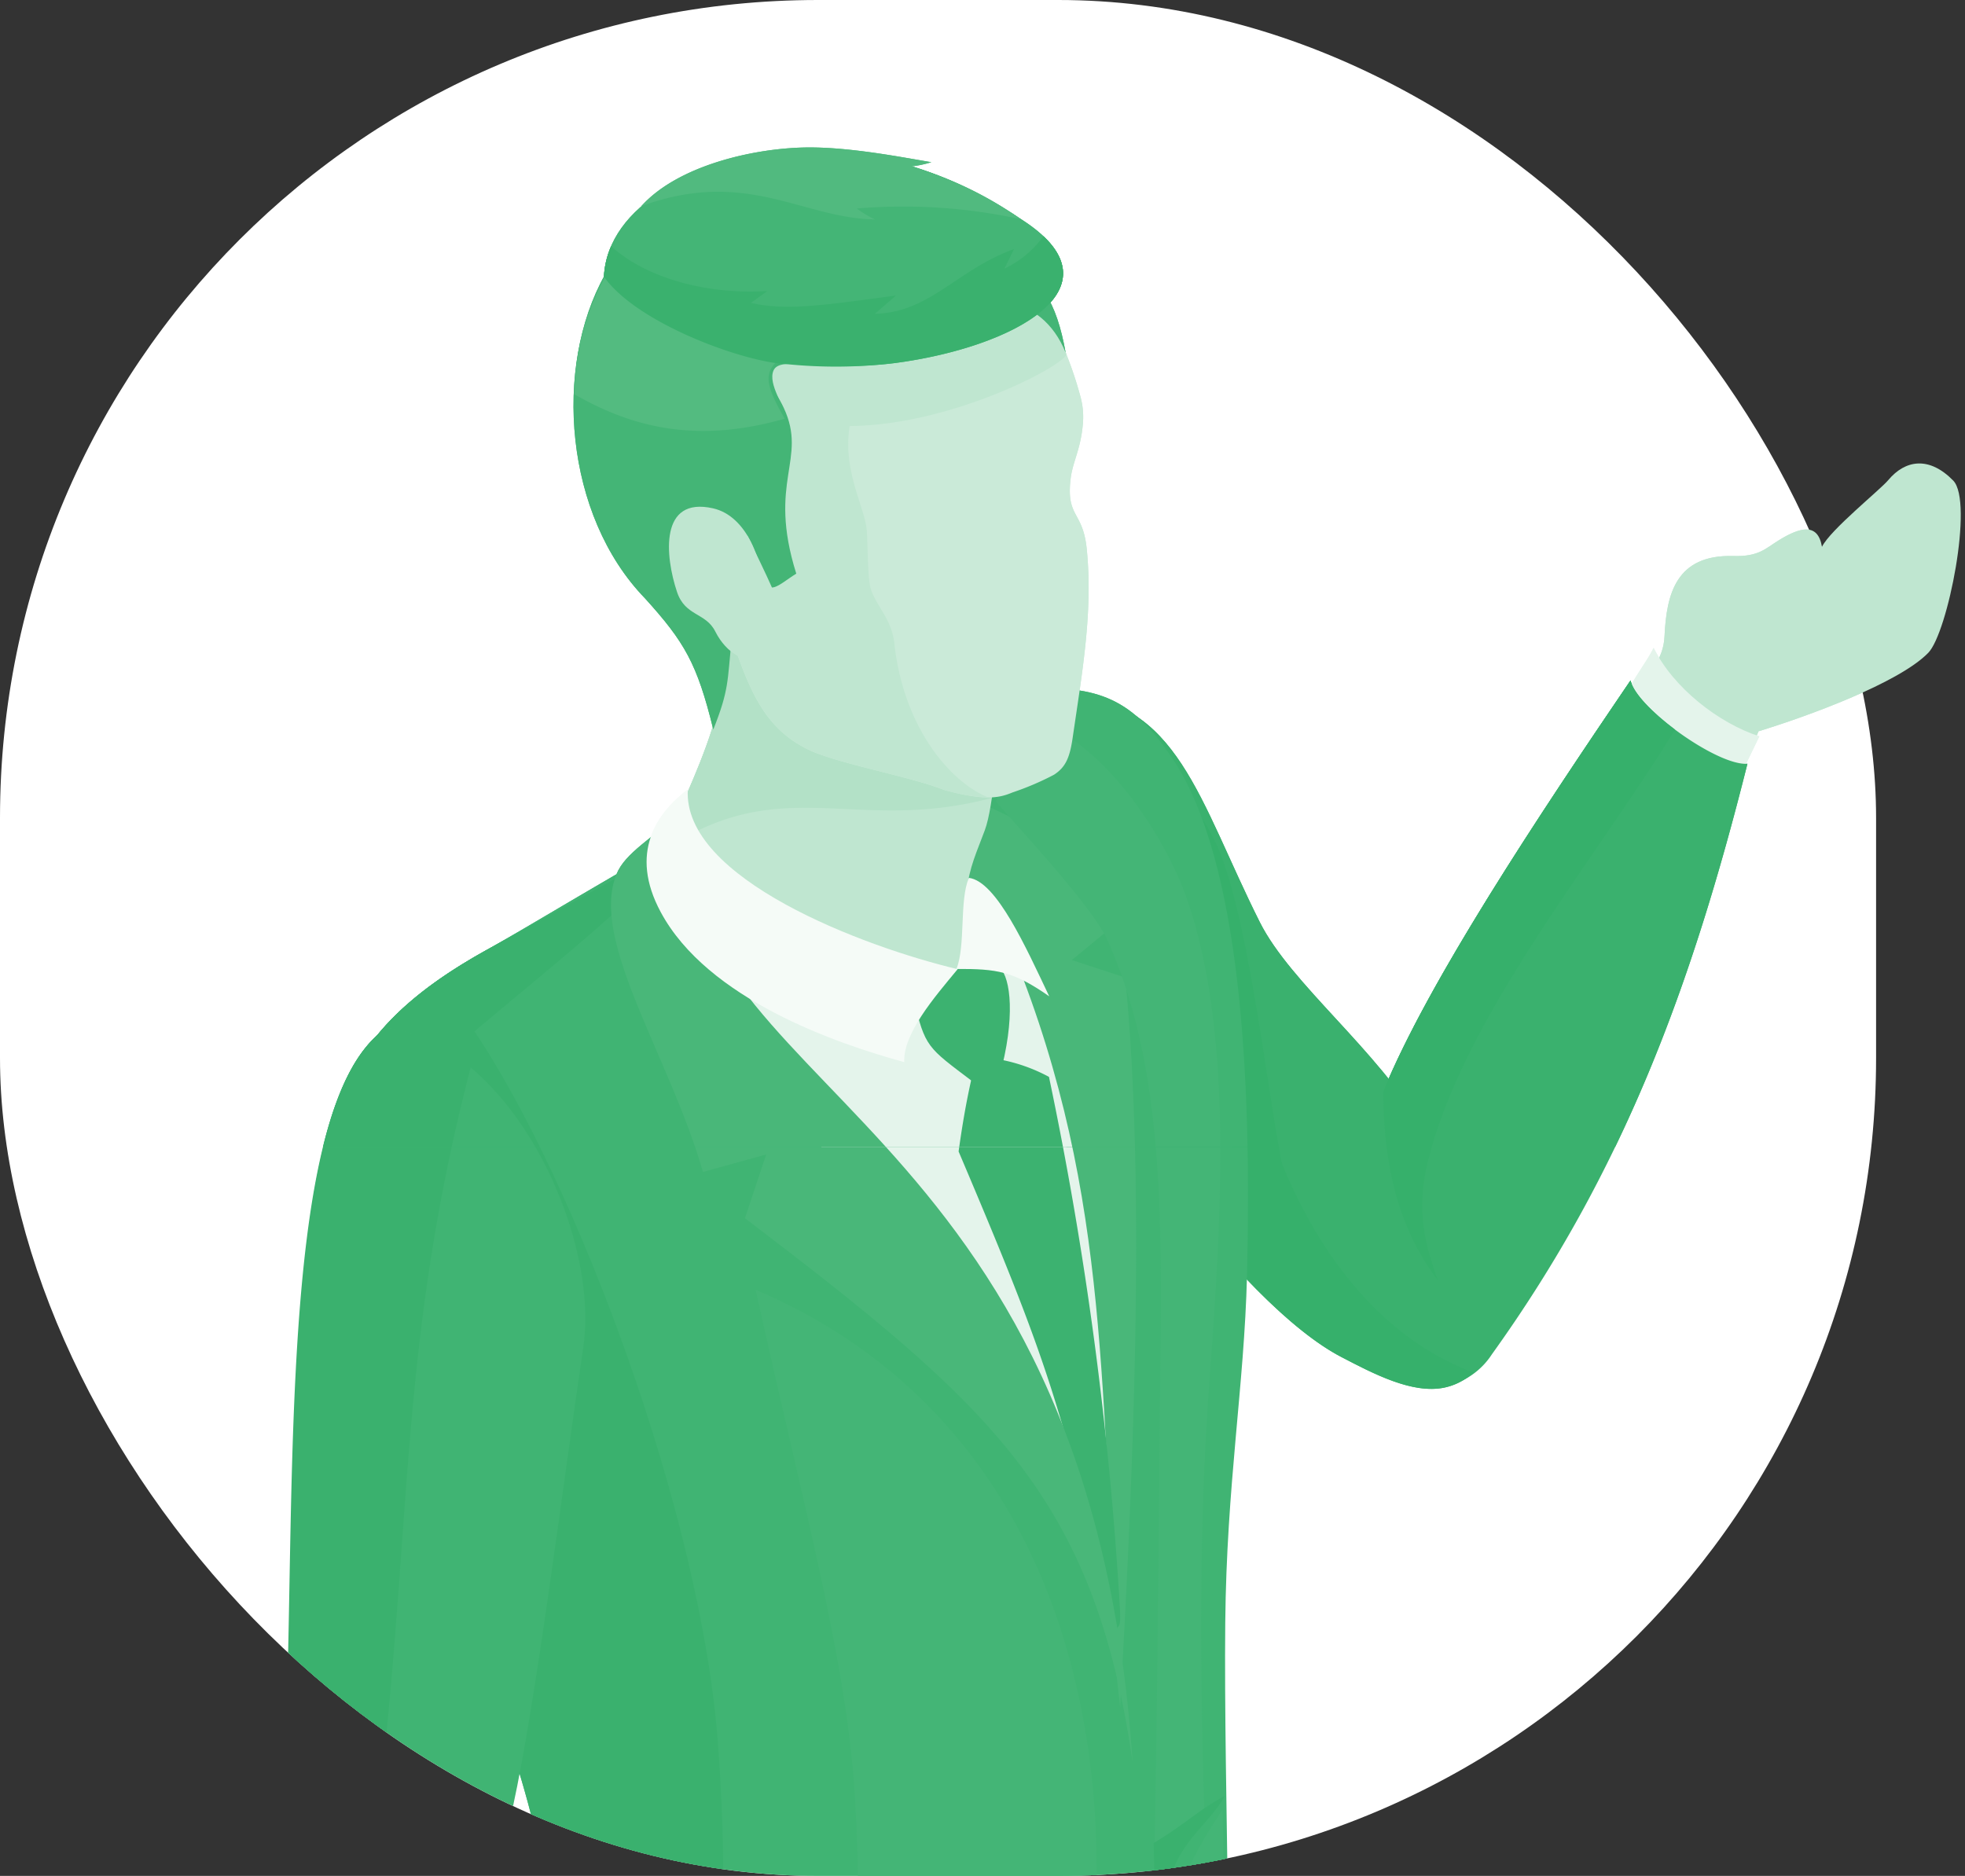 <svg id="Group_58514" data-name="Group 58514" xmlns="http://www.w3.org/2000/svg" width="221" height="211"><rect width="100%" height="100%" fill="#333333" stroke="none"/><defs><clipPath id="clip-path"><rect id="Rectangle_20709" data-name="Rectangle 20709" width="211" height="211" rx="92" fill="#fff" stroke="#707070" stroke-width="1"/></clipPath><clipPath id="clip-path-2"><rect id="Rectangle_20708" data-name="Rectangle 20708" width="188.747" height="492.193" fill="none"/></clipPath><clipPath id="clip-path-3"><rect id="Rectangle_20713" data-name="Rectangle 20713" width="221" height="129" fill="#fff" stroke="#707070" stroke-width="1"/></clipPath></defs><g id="Group_58448" data-name="Group 58448"><rect id="Rectangle_20711" data-name="Rectangle 20711" width="211" height="211" rx="92" fill="#fff"/><g id="Mask_Group_49600" data-name="Mask Group 49600" clip-path="url(#clip-path)"><g id="Group_58447" data-name="Group 58447" transform="translate(31.778 16.591)"><g id="Group_58446" data-name="Group 58446" clip-path="url(#clip-path-2)" fill-rule="evenodd"><path id="Path_59114" data-name="Path 59114" d="M68.072 20.18c-.46-2.713-2.42-2.23-4.838-.743-1.513.931-2.256 1.868-5.127 1.782-6.459-.184-7.515 4.292-7.742 9-.1 2.026-.914 3.118-2.233 5.058-1.923 2.823-2.364 7.881-2.192 9.923l10.948 5.416 4.048-9.682c5.4-1.654 15.769-5.41 19.091-8.827 2.194-2.259 5.127-17 2.805-19.377-2.7-2.756-5.384-2.348-7.311-.043-.9 1.082-6.528 5.6-7.449 7.495" transform="translate(105.063 24.731)" fill="#bfe6d0"/><path id="Path_59115" data-name="Path 59115" d="M49.217 17.113c2.217 4.479 7.278 8.458 11.892 9.952l-1.9 3.927c-7.39 1.1-15.509-1.694-12.8-9.1.421-1.148 2.055-3.246 2.812-4.778" transform="translate(104.985 39.166)" fill="#e4f4eb"/><path id="Path_59116" data-name="Path 59116" d="M68.647 18.229c.7 3.108 9.794 9.623 13.148 9.366-6.284 25.057-13.964 45.838-28.736 66.418a8.331 8.331 0 0 1-5.239 3.624c-3.46.77-7.666-1.661-11.573-3.493l3.17-25.685c3.456-11.757 17.6-33.133 29.23-50.231" transform="translate(82.958 41.72)" fill="#3ab16e"/><path id="Path_59117" data-name="Path 59117" d="M87.18 92.351c-2.069 2.611-3.6 3.812-5.617 4.239-3.614.77-8.067-1.6-11.593-3.43-10.964-5.7-29.615-29.592-48.508-66.523 1.98-.352 15.651-7.922 17.3-7.9 12.76.2 15.2 11.918 22.034 25.517 3.476 6.913 13.158 14.266 18.371 23.159z" transform="translate(49.12 42.89)" fill="#3ab16e"/><path id="Path_59118" data-name="Path 59118" d="M84.825 94.906a7.076 7.076 0 0 1-3.259 1.687c-3.614.77-8.067-1.6-11.593-3.433-10.964-5.7-29.615-29.588-48.511-66.523 1.983-.352 15.654-7.922 17.305-7.9a18.081 18.081 0 0 1 2.858.263c5.686 5.2 10.8 9.537 14.049 16 3.789 7.515 6.041 29.151 7.64 36.491 3.746 9.083 10.409 19.249 21.511 23.412" transform="translate(49.12 42.89)" fill="#36b06b"/><path id="Path_59119" data-name="Path 59119" d="M65.452 18.229c.329 1.447 2.47 3.631 5.009 5.528-9.162 14.9-23.935 32.5-27.855 48.791-1.256 5.232-.309 9.12 1.2 13.181-4.828-6.311-6.133-13.826-6.16-21.248 4.963-12.194 17.394-30.94 27.809-46.252" transform="translate(86.153 41.72)" fill="#36b06b"/><path id="Path_59120" data-name="Path 59120" d="M34.333 18.585c8.389-.529 12.162 1.223 16.585 7.811 7.725 11.517 8.932 36.037 8.389 58.137-.309 12.52-2.3 23.527-2.447 39.083-.187 18.643 1.029 48.08.122 67.806-1.694 3.65-9.208 13.155-10.784 12.849 1.536-19.676 1.963-46.114 1.2-73.163-.74-26.27-2.582-53.148-7.488-73.1-7.2-29.273-19.61-32.44-18.334-36.389.257-.793 12.28-3 12.76-3.032" transform="translate(49.164 42.332)" fill="#40b473"/><path id="Path_59121" data-name="Path 59121" d="M8.612 136.462c-1.486 4.348-2.848 7.715-2.71 10.448.145 2.832.918 5.584.881 9.166-.03 3.072-.187 5.683-.543 9.156-.365 3.558.007 5.239 1.565 6.66 2.536 2.305 10.086 5.877 13.664 7.09a14.365 14.365 0 0 0 6.265.842 27.835 27.835 0 0 0 8.4-1.533c.773-.289 1.565-3.285 1.621-5.887.115-5.443-.378-4.982-2.631-13.608-.77-2.947-1.391-5.758-2.45-9.2-1.315-4.285-2.957-8.057-3.124-12.277l-15.94-.622z" transform="translate(13.485 312.318)" fill="#111214"/><path id="Path_59122" data-name="Path 59122" d="M8.612 136.462c-1.486 4.348-2.848 7.715-2.71 10.448.145 2.832.918 5.584.881 9.166-.03 3.072-.187 5.683-.543 9.156-.365 3.558.007 5.239 1.565 6.66 2.536 2.305 10.086 5.877 13.664 7.09a14.365 14.365 0 0 0 6.265.842 27.835 27.835 0 0 0 8.4-1.533c.7-.263 1.414-2.743 1.585-5.14h-.043c-4.871 1.661-9.6 2.325-14.279.039-9.879-4.828-8.593-8.833-7.663-20.222 6.426-1.131 8.952-2.279 12.211-5.8-5.479 1.611-11.369 1.9-14.283-1.45l-.908-9.06z" transform="translate(13.485 312.318)"/><path id="Path_59123" data-name="Path 59123" d="M48.359 126.629c1.713 6.018 2.144 9.123 4.644 12.625 4.982 6.985 12.333 11.971 23.031 19.554 5.091 3.611 6.166 7.031 1.013 10.175-4.061 2.48-13.99.51-20.192-.95-11.64-2.733-16.346-9.741-20.325-11.563l-3.012.684c-2.467.043-12.168-3.871-14.059-6.406a68.633 68.633 0 0 1-1.516-9.021c-.362-9.849 1.184-8.847 3.818-16.552 8.955.648 17.627 1.151 26.6 1.454" transform="translate(40.945 286.485)" fill="#111214"/><path id="Path_59124" data-name="Path 59124" d="M80.417 164.475c.053 1.555-1 3.062-3.374 4.509-4.058 2.476-13.987.51-20.189-.95-11.639-2.734-16.345-9.742-20.324-11.564l-3.016.684c-2.467.043-12.165-3.874-14.053-6.406a69.177 69.177 0 0 1-1.519-9.018c-.362-9.853 1.187-8.85 3.818-16.555 3.963.286 7.87.546 11.773.77.707 6.485-.24 17.67 5.1 21.834 5.966 4.657 10.622 5.893 14.612 8.32 12.7 7.722 21.094 14 27.174 8.376" transform="translate(40.945 286.485)"/><path id="Path_59125" data-name="Path 59125" d="M66.977 73.822c1.934 22.846-5.959 69.279-9.521 96.911-4.367 33.857-2.832 67.51-4.867 101.439-4.21 6.91-24.527 7.334-31.466-2.384-1.036-26.836-2.716-48.028-1.957-62.712.631-12.224 1.214-19.268 5.167-30.131-3.387-23.248-8.278-67.668-7.245-93.6l21.735-8.7 11.593-9.524z" transform="translate(38.787 149.055)" fill="#36b06b"/><path id="Path_59126" data-name="Path 59126" d="M66.977 73.822a135.271 135.271 0 0 1-.546 23.537c-4.88 9.978-14.487 18.818-23.695 24.178-1.707 16.022-1.592 39.132-1.865 55.3-6.663 31.486-8.35 53.7-4.094 100.311-6.13-.454-12.379-2.779-15.654-7.363-1.036-26.836-2.716-48.028-1.957-62.712.631-12.224 1.214-19.268 5.167-30.131-3.387-23.248-8.278-67.668-7.245-93.6l21.735-8.7 11.593-9.524z" transform="translate(38.787 149.055)" fill="#32ae68"/><path id="Path_59127" data-name="Path 59127" d="M56.214 77.843c1.3 22.893-7.676 80.829-12.007 108.349-5.311 33.722-6.143 73.259-9.123 107.119-4.607 7.2-21.965 8.689-28.611-.276-.289-26.859-2.726-56.927-1.559-71.585.973-12.2 3.006-19.6 7.261-30.355C11.495 169.752.145 84.69 15.9 70.332l24-1.641z" transform="translate(10.526 157.212)" fill="#3ab16e"/><path id="Path_59128" data-name="Path 59128" d="M56.214 77.843c.536 9.468-.684 23.011-2.608 37.586a67.829 67.829 0 0 1-26.9 5.252c-.362 15.917-1.542 49.59-3.055 67.5-.4 4.815.944 9.337 1.467 13.322-5.67 26.806-5.795 74.479-5.821 97.684-5.015-.332-9.935-2.253-12.826-6.153-.289-26.859-2.726-56.927-1.559-71.585.973-12.2 3.006-19.6 7.261-30.355C11.495 169.749.145 84.69 15.895 70.332L39.9 68.691z" transform="translate(10.526 157.212)" fill="#36b06b"/><path id="Path_59129" data-name="Path 59129" d="M18.825 45.449c9.945-5.515 44.233-27.3 54.266-25.819 26.928 3.989 30.4 28.51 29.493 65.409-.3 12.254-2.243 23.027-2.394 38.254-.181 18.249 3.345 49.541 2.457 68.845-5.084 11.08-4.933 10.129-13.457 17.183a308.52 308.52 0 0 0 1.036-37.261c-2.059 13.27-3.43 26.474-6.416 39.536-14.81 10.379-57.629 16.055-71.21-.825 0-33.63 11.405-34.021 12.878-55.5 1.2-17.433-23.859-64-23.629-88.1.1-10.695 9.1-17.358 16.979-21.725" transform="translate(4.219 44.76)" fill="#40b473"/><path id="Path_59130" data-name="Path 59130" d="M18.825 35.71l21.455-11.9c-3.2 5.134-13.707 13.332-22.912 21.107 11.332 16.85 25.51 54.314 27.391 80.216 3.4 46.795-8.932 55.335-9.06 87.65-9.317-1.49-17.834-5.2-23.1-11.75 0-33.63 11.405-34.021 12.878-55.5 1.2-17.433-23.859-64-23.629-88.1.1-10.695 9.1-17.358 16.979-21.725" transform="translate(4.219 54.498)" fill="#3ab16e"/><path id="Path_59131" data-name="Path 59131" d="M26.8 22.583c7.844 3.664 8.669 4.907 14.118 13.326l-4.762 3.933 6.005 1.967c2.384 24.31.8 57.437-.572 82.079C38.7 99.475 38.978 64.02 30.848 42.42c-2.092-5.555-4.423-8.629-7.715-13.563-.833-1.257 2.19-6.957 3.667-6.274" transform="translate(52.615 51.554)" fill="#49b779"/><path id="Path_59132" data-name="Path 59132" d="M13.255 45.232c-.743 8.728 23.152 20.156 32.255 15.687.96-.47 1.463-2.486 2.055-3.3-.556-2.236-1.1-3.562-.895-5.837.227-2.572 1.158-4.479 2.009-6.794 1.089-2.953 1.125-9.2 3-16.115L24.436 17 18.6 13.9c2.8 13.6-.286 19.929-5.344 31.328" transform="translate(30.297 31.822)" fill="#bfe6d0"/><path id="Path_59133" data-name="Path 59133" d="M13.261 45.232a3.994 3.994 0 0 0 .119 1.468c12.915-8.133 20.959-1.319 36.11-5.367a100.034 100.034 0 0 1 2.2-12.458L24.443 17l-5.838-3.1c2.8 13.6-.286 19.926-5.344 31.328" transform="translate(30.291 31.822)" fill="#b3e1c7"/><path id="Path_59134" data-name="Path 59134" d="M14.563 24.644C12.33 60.609 50.765 58.323 60.828 112 58.608 82.229 60.055 59.823 48 31.682l-2.8 3.933-8.074 1.45z" transform="translate(33.116 56.402)" fill="#e4f4eb"/><path id="Path_59135" data-name="Path 59135" d="M24.59 33.3c-.648 2.891-1.059 5.347-1.47 8.281C33.068 65.031 35.1 70.8 40.885 97.677c-.23-4.357.592-1.082.372-4.785a405.131 405.131 0 0 0-7.972-59.7 18.921 18.921 0 0 0-5.561-1.96 9.216 9.216 0 0 0-1.888-.01z" transform="translate(52.914 71.344)" fill="#3cb270"/><path id="Path_59136" data-name="Path 59136" d="M21.579 31.689c1.321 5.511 1.521 5.426 6.653 9.317l3.318-1.759c1.549-6.364.783-10.478-.49-11.231-4.446-.164-6.3.362-9.481 3.673" transform="translate(49.387 64.058)" fill="#3cb270"/><path id="Path_59137" data-name="Path 59137" d="M23.047 35.224c1.049-2.641.309-7.745 1.4-10.244 3.1.391 6.4 7.788 9.031 13.322-4.078-2.841-5.854-3.088-10.428-3.078" transform="translate(52.747 57.171)" fill="#f5fbf7"/><path id="Path_59138" data-name="Path 59138" d="M19.447 22.63c-3.624 3.354-6.594 4.877-7.59 7.3-3.075 7.475 6.015 20.561 9.715 33.505l7.113-1.963-2.385 7.167c27.546 21 39.323 31.2 43.6 61.222C65.021 55.813 17.3 54.685 19.447 22.63" transform="translate(25.707 51.793)" fill="#49b779"/><path id="Path_59139" data-name="Path 59139" d="M20.107 139.985c-4.614 3.637-3 5.229-9.728 6.107 1.664 6.656 1.871 6.982 5.245 13.122.27 2.536.477 5.864 5.416 5.9 9.225.059 2.825-7.554 2.792-7.84-.467-4.206-1.6-11.833-3.726-17.285" transform="translate(23.754 320.381)" fill="#44b576"/><path id="Path_59140" data-name="Path 59140" d="M33.775 84.532c-5.643 2.243-8.949 2.549-14.388 3.1-2.1 30.759-2.388 51.425-2.9 79.625l-6.883 93.29a9.072 9.072 0 0 0 5.535-1.138c3.812-56.891 8.58-118.718 18.634-174.882" transform="translate(21.985 193.467)" fill="#40b473"/><path id="Path_59141" data-name="Path 59141" d="M33.507 128.98c-1.269 1.874-3.766 2.93-7.893 3.96 6.656 7.5 7.594 6.8 16.535 11.826 4.5 5.147 5.13 6.123 8 7.784 3.433 1.983 8.278 4.019 10.317 2.555.875-.632-.3-2.394-4.085-5.134-4.285-3.1-8.649-6.255-12.6-9.537a46.528 46.528 0 0 1-10.28-11.454" transform="translate(58.622 295.194)" fill="#44b576"/><path id="Path_59142" data-name="Path 59142" d="M17.088 21.952c-.622 10.024 19.722 17.7 30.345 20.229-2.664 3.216-6.14 7.242-6.005 10.455C33.772 50.54 19.3 45.555 14.04 35.761c-3.6-6.692-.441-11.142 3.049-13.809" transform="translate(28.493 50.241)" fill="#f5fbf7"/><path id="Path_59143" data-name="Path 59143" d="M45.763 78.365a135.613 135.613 0 0 1-15.111 13.457c-1.44 24.126-2.92 58.4-5.591 82.421l.6 70.9c4.611-1.019 6.956-2.96 7.788-4.035l1.138-83.065c3.5-23.073 7.028-56.713 11.181-79.678" transform="translate(57.357 179.352)" fill="#3ab16e"/><path id="Path_59144" data-name="Path 59144" d="M16.179 39.067c5.555 25.181 10.336 42.062 11.195 57.558 1.227 22.126-1.115 41.635-6.847 78.034l24.632-6c3.364-22.12 10.839-46.936 9.136-71.216-1.681-23.912-12.313-47.37-38.116-58.374" transform="translate(37.029 89.412)" fill="#44b576"/><path id="Path_59145" data-name="Path 59145" d="M18.678 70.728c10.537-4.867 13.438-6.123 22.583-8.4l-3.834 26.86a35.747 35.747 0 0 1-21.712 8.044z" transform="translate(35.967 142.651)" fill="#40b473"/><path id="Path_59146" data-name="Path 59146" d="M18.678 70.728c10.537-4.867 13.438-6.123 22.583-8.4-1.2 8.034-.579 7.7-8.626 11.619-14.375 7.008-9.919 6.7-14.671 23.165-.21.723-1.506.105-2.249.118z" transform="translate(35.967 142.651)" fill="#3ab16e"/><path id="Path_59147" data-name="Path 59147" d="M24.4 29.121c2.828 3.315 10.807 11.77 12.536 15.6 7.015 15.555 6.054 35.057 5.864 55.937-.349 37.642-.589 67.773-2.8 104.83a33.3 33.3 0 0 0 9.988-13.819c-1.319-31.364-3.884-66.231-1.592-97.217 1.4-18.916 2.69-39.793-2.657-54.753-2.144-6-9.008-17.818-18.377-20.285z" transform="translate(55.839 44.444)" fill="#44b576"/><path id="Path_59148" data-name="Path 59148" d="M18.034 71.536c10.606-4.864 15.325-7.7 23.2-11.1L39.345 71.28c-2.667 2.542-16.753 10.238-23.031 9.971z" transform="translate(37.337 138.321)" fill="#40b473"/><path id="Path_59149" data-name="Path 59149" d="M18.034 71.536c10.606-4.864 15.325-7.7 23.2-11.1-7.634 6.108-20.579 10.87-22.71 20.654a10.914 10.914 0 0 1-2.21.161z" transform="translate(37.337 138.321)" fill="#3ab16e"/><path id="Path_59150" data-name="Path 59150" d="M30.643 64.526c3.476-4.012 4.436-5.032 7.459-6.561L37.789 85.7c-1.681 2.572-6.7 5.393-8.126 5.091z" transform="translate(67.889 132.663)" fill="#40b473"/><path id="Path_59151" data-name="Path 59151" d="M30.643 64.526c3.476-4.012 4.436-5.032 7.459-6.561-.4 7.936-.194 7.646-2.851 10.915-4.749 5.841-3.131 5.867-4.7 21.945a2.7 2.7 0 0 1-.885-.036z" transform="translate(67.889 132.663)" fill="#3ab16e"/><path id="Path_59152" data-name="Path 59152" d="M35.814 60.826l-4.377 6.739L30.4 82.979c2.151-1.056 3.022-1.779 5-4.285z" transform="translate(69.578 139.211)" fill="#44b576"/><path id="Path_59153" data-name="Path 59153" d="M35.756 65.236L22.509 73.05l-5.176 15.424a55.494 55.494 0 0 0 14.75-5.486z" transform="translate(39.67 149.304)" fill="#44b576"/><path id="Path_59154" data-name="Path 59154" d="M36.369 60.987C30.2 65.519 21.531 71.859 17.946 78.016c6.939-2.391 9.409-3.772 16.249-8.024a49.518 49.518 0 0 0 2.174-9" transform="translate(41.073 139.58)" fill="#44b576"/><path id="Path_59155" data-name="Path 59155" d="M29.788 61.695c3.693-2.217 5.272-3.891 8.031-5.318l.276 10.57c-.806 1.9-5.594 6.107-8.07 4.213z" transform="translate(68.175 129.029)" fill="#40b473"/><path id="Path_59156" data-name="Path 59156" d="M29.788 61.695c3.693-2.217 5.272-3.891 8.031-5.318-2.411 4.256-7.028 5.762-6.949 15.187a2.282 2.282 0 0 1-.845-.4z" transform="translate(68.175 129.029)" fill="#3ab16e"/><path id="Path_59157" data-name="Path 59157" d="M36.055 56.849c-1.99 3.026-4.785 7.248-5.614 12.6 2.49-.641 3.328-1.411 5.6-3.976.171-2.884.072-5.522.01-8.623" transform="translate(69.67 130.109)" fill="#44b576"/><path id="Path_59158" data-name="Path 59158" d="M49.017 68.5c-3.575-1.437-11.75-2.92-15-4.417-7.1-3.266-7.633-10.527-11.27-19.216-6.617-2.943-9.225-5.821-10.494-9.415-3.022-8.534.046-19.018 5.7-25.563C22.891 4.171 29.377 1.527 37.3 1.638c15.391.214 23.738 10.119 27.118 22.7a8.722 8.722 0 0 1 .234 3.249c-.273 2.726-1.141 4.088-1.358 5.946-.51 4.374 1.385 3.581 1.815 7.88.7 6.969-.457 13.549-1.582 21.228-.332 2.256-.789 3.312-2.1 4.167a31.545 31.545 0 0 1-4.67 1.993c-1.592.668-3.187.934-7.742-.3" transform="translate(25.337 3.742)" fill="#caead8"/><path id="Path_59159" data-name="Path 59159" d="M49.018 68.5c-3.578-1.437-11.757-2.92-15-4.417-7.1-3.266-7.633-10.527-11.267-19.216-6.617-2.943-9.225-5.821-10.5-9.415-3.019-8.534.049-19.018 5.7-25.563 4.94-5.719 11.425-8.363 19.341-8.251 13.372.184 21.426 7.686 25.53 17.9-.546 1.417-13.046 7.972-24.376 8.047-.846 5.115 1.815 9.315 1.933 11.89.122 2.467.105 4.568.332 5.949.332 2.052 2.434 3.634 2.753 6.568 1.036 9.55 6.3 15.657 10.583 17.374a19.763 19.763 0 0 1-5.028-.865" transform="translate(25.339 3.742)" fill="#bfe6d0"/><path id="Path_59160" data-name="Path 59160" d="M25.585 8.353c1.7.059 4.3 1.75 5.693 5.229-1.01-5.7-2.943-8.9-6.462-9.435z" transform="translate(56.794 9.491)" fill="#44b576"/><path id="Path_59161" data-name="Path 59161" d="M33.6 19.317C29.586 10.7 15.839 8.458 13.478 4.357 7.657 14.746 8.959 31.416 17.984 40.73c4.436 4.9 5.864 7.3 7.689 14.763 1.766-4.456 1.585-5.377 2.052-10.149l1.335-10.971.46-.668c.622 1.289 2.174 4.486 2.749 5.814.674 0 1.776-.987 2.736-1.559-3.285-10.447 1.306-12.815-1.405-18.643" transform="translate(22.773 9.972)" fill="#44b576"/><path id="Path_59162" data-name="Path 59162" d="M43.821 23.907c13.368-1.792 25.5-8.482 14.575-15.851C51.109 3.139 42.15-.732 30.992.314c-9.406.881-19.568 5.7-20 13.888 2.726 3.6 19.291 24.5 20.324 15.641.112-.947-1.921-3.522-1.253-5.081.756-1.763 5.617.233 13.76-.855" transform="translate(25.153 .324)" fill="#44b576"/><path id="Path_59163" data-name="Path 59163" d="M42.907 13.207c-3.828-1.417-8.975.053-15.21-2.591C21.32 7.905 15.084 3 13.555 4.561a27.508 27.508 0 0 0-3.568 13.457c7 4.032 14.276 5.41 23.629 2.739-1.855-3.265-2.269-4.637-1.316-5.957s2.052-.589 10.6-1.592" transform="translate(22.857 9.748)" fill="#53bb80"/><path id="Path_59164" data-name="Path 59164" d="M43.821 17.287c12.4-1.661 23.721-7.531 16.6-14.253a11.489 11.489 0 0 1-4.387 3.647l1.079-2.2c-6.466 2.348-9.429 7.127-15.641 7.281L43.83 9.71c-7.337.96-12.194 1.8-16.305.819l1.848-1.332C22.668 9.641 15.706 7.75 11.8 4.149a9.906 9.906 0 0 0-.809 3.433c3.713 5.282 15.726 9.6 20.436 9.83a55.161 55.161 0 0 0 12.4-.125" transform="translate(25.153 6.944)" fill="#3ab16e"/><path id="Path_59165" data-name="Path 59165" d="M18.185 12.47c-6.074-1.385-5.407 5.39-4.065 9.4.918 2.756 3.223 2.3 4.3 4.44 1.279 2.549 3.47 3.568 5.222 3.335 3.558-.47.8-5.541.151-7.6.056-3.493-1.759-8.7-5.614-9.577" transform="translate(30.244 28.119)" fill="#bfe6d0"/><path id="Path_59166" data-name="Path 59166" d="M12.272 6.589C16.376 2.044 24.776.123 30.593 0c4.94-.1 10.964 1.1 14.289 1.654a11.786 11.786 0 0 1-2.276.477 41.482 41.482 0 0 1 12.337 5.938A61.926 61.926 0 0 0 36.5 6.865a11.741 11.741 0 0 0 2.036 1.227c-8.192-.122-14.424-5.808-26.26-1.5" transform="translate(28.087 -.002)" fill="#51ba7f"/><path id="Path_59167" data-name="Path 59167" d="M15.008 94.212c.875.865 3.427 15.25 8.051 10.514-1.849-7.176-.889-15.779-6.159-21.169a24.968 24.968 0 0 1-6.168-8.657c-11.152 8.222 3.657 18.7 4.276 19.312" transform="translate(15.074 171.431)" fill="#caead8"/><path id="Path_59168" data-name="Path 59168" d="M3.4 75.143C5.185 80.3 4.81 87.577 4.718 92.488c-.1 5.239.066 4.5 2.483 8.929 2.631 4.821 4.644 7.893 8.163 10.458 3.493 2.545 14.085 6.62 16.009 4 .973-2.772-4.1-3.634-5.167-5.686a38.681 38.681 0 0 1-2.667-8.429 41.411 41.411 0 0 1-.549-5.37c-.99-12.974-4.542-11.951-4.637-18.6z" transform="translate(7.779 171.978)" fill="#caead8"/><path id="Path_59169" data-name="Path 59169" d="M3.4 75.143C5.185 80.3 4.81 87.577 4.718 92.488c-.1 5.239.066 4.5 2.483 8.929 2.631 4.821 4.644 7.889 8.163 10.458 3.47 2.526 13.934 6.561 15.967 4.048a32.862 32.862 0 0 1-10.785-6.123c-2.092-1.73-4.545-3.979-5.772-7.15-2.97-7.656-2.506-16.762-3.726-25.5l.368-.582z" transform="translate(7.779 171.978)" fill="#bfe6d0"/><path id="Path_59170" data-name="Path 59170" d="M3.7 78l.2 4.21c5.873 4.29 15.1 3.864 20.34-.72l-.924-5.239z" transform="translate(8.459 174.514)" fill="#e4f4eb"/><path id="Path_59171" data-name="Path 59171" d="M11.579 30.115C-1.572 38.692 1.966 88.256.062 117c3.838 23.651 4.88 43.13 10.491 66.44 2.667 4.88 16.884 7.143 22.291.924-2.621-20.446-3.506-46.259-7.1-66.543 2.677-12.277 5.624-36.192 7.929-51.737 1.93-13.04-8.4-34.3-22.093-35.968" transform="translate(.142 68.924)" fill="#40b473"/><path id="Path_59172" data-name="Path 59172" d="M11.721 30.115C-1.431 38.692 1.9 88.048 0 116.791c3.841 23.655 4.907 43.131 10.514 66.441 1.49 2.263 4.966 4.588 12.615 4.729-5.176-8.626-9.7-56.513-12.4-69.842C14.631 85.756 13.04 65.682 21.2 34.4a17.383 17.383 0 0 0-9.475-4.288" transform="translate(0 68.924)" fill="#3ab16e"/></g></g></g></g><g id="Group_58513" data-name="Group 58513"><g id="Mask_Group_49601" data-name="Mask Group 49601" clip-path="url(#clip-path-3)"><g id="Group_58449" data-name="Group 58449" transform="translate(31.778 16.591)" clip-path="url(#clip-path-2)" fill-rule="evenodd"><path id="Path_59173" data-name="Path 59173" d="M68.072 20.18c-.46-2.713-2.42-2.23-4.838-.743-1.513.931-2.256 1.868-5.127 1.782-6.459-.184-7.515 4.292-7.742 9-.1 2.026-.914 3.118-2.233 5.058-1.923 2.823-2.364 7.881-2.192 9.923l10.948 5.416 4.048-9.682c5.4-1.654 15.769-5.41 19.091-8.827 2.194-2.259 5.127-17 2.805-19.377-2.7-2.756-5.384-2.348-7.311-.043-.9 1.082-6.528 5.6-7.449 7.495" transform="translate(105.063 24.731)" fill="#bfe6d0"/><path id="Path_59174" data-name="Path 59174" d="M49.217 17.113c2.217 4.479 7.278 8.458 11.892 9.952l-1.9 3.927c-7.39 1.1-15.509-1.694-12.8-9.1.421-1.148 2.055-3.246 2.812-4.778" transform="translate(104.985 39.166)" fill="#e4f4eb"/><path id="Path_59175" data-name="Path 59175" d="M68.647 18.229c.7 3.108 9.794 9.623 13.148 9.366-6.284 25.057-13.964 45.838-28.736 66.418a8.331 8.331 0 0 1-5.239 3.624c-3.46.77-7.666-1.661-11.573-3.493l3.17-25.685c3.456-11.757 17.6-33.133 29.23-50.231" transform="translate(82.958 41.72)" fill="#3ab16e"/><path id="Path_59176" data-name="Path 59176" d="M87.18 92.351c-2.069 2.611-3.6 3.812-5.617 4.239-3.614.77-8.067-1.6-11.593-3.43-10.964-5.7-29.615-29.592-48.508-66.523 1.98-.352 15.651-7.922 17.3-7.9 12.76.2 15.2 11.918 22.034 25.517 3.476 6.913 13.158 14.266 18.371 23.159z" transform="translate(49.12 42.89)" fill="#3ab16e"/><path id="Path_59177" data-name="Path 59177" d="M84.825 94.906a7.076 7.076 0 0 1-3.259 1.687c-3.614.77-8.067-1.6-11.593-3.433-10.964-5.7-29.615-29.588-48.511-66.523 1.983-.352 15.654-7.922 17.305-7.9a18.081 18.081 0 0 1 2.858.263c5.686 5.2 10.8 9.537 14.049 16 3.789 7.515 6.041 29.151 7.64 36.491 3.746 9.083 10.409 19.249 21.511 23.412" transform="translate(49.12 42.89)" fill="#36b06b"/><path id="Path_59178" data-name="Path 59178" d="M65.452 18.229c.329 1.447 2.47 3.631 5.009 5.528-9.162 14.9-23.935 32.5-27.855 48.791-1.256 5.232-.309 9.12 1.2 13.181-4.828-6.311-6.133-13.826-6.16-21.248 4.963-12.194 17.394-30.94 27.809-46.252" transform="translate(86.153 41.72)" fill="#36b06b"/><path id="Path_59179" data-name="Path 59179" d="M34.333 18.585c8.389-.529 12.162 1.223 16.585 7.811 7.725 11.517 8.932 36.037 8.389 58.137-.309 12.52-2.3 23.527-2.447 39.083-.187 18.643 1.029 48.08.122 67.806-1.694 3.65-9.208 13.155-10.784 12.849 1.536-19.676 1.963-46.114 1.2-73.163-.74-26.27-2.582-53.148-7.488-73.1-7.2-29.273-19.61-32.44-18.334-36.389.257-.793 12.28-3 12.76-3.032" transform="translate(49.164 42.332)" fill="#40b473"/><path id="Path_59180" data-name="Path 59180" d="M8.612 136.462c-1.486 4.348-2.848 7.715-2.71 10.448.145 2.832.918 5.584.881 9.166-.03 3.072-.187 5.683-.543 9.156-.365 3.558.007 5.239 1.565 6.66 2.536 2.305 10.086 5.877 13.664 7.09a14.365 14.365 0 0 0 6.265.842 27.835 27.835 0 0 0 8.4-1.533c.773-.289 1.565-3.285 1.621-5.887.115-5.443-.378-4.982-2.631-13.608-.77-2.947-1.391-5.758-2.45-9.2-1.315-4.285-2.957-8.057-3.124-12.277l-15.94-.622z" transform="translate(13.485 312.318)" fill="#111214"/><path id="Path_59181" data-name="Path 59181" d="M8.612 136.462c-1.486 4.348-2.848 7.715-2.71 10.448.145 2.832.918 5.584.881 9.166-.03 3.072-.187 5.683-.543 9.156-.365 3.558.007 5.239 1.565 6.66 2.536 2.305 10.086 5.877 13.664 7.09a14.365 14.365 0 0 0 6.265.842 27.835 27.835 0 0 0 8.4-1.533c.7-.263 1.414-2.743 1.585-5.14h-.043c-4.871 1.661-9.6 2.325-14.279.039-9.879-4.828-8.593-8.833-7.663-20.222 6.426-1.131 8.952-2.279 12.211-5.8-5.479 1.611-11.369 1.9-14.283-1.45l-.908-9.06z" transform="translate(13.485 312.318)"/><path id="Path_59182" data-name="Path 59182" d="M48.359 126.629c1.713 6.018 2.144 9.123 4.644 12.625 4.982 6.985 12.333 11.971 23.031 19.554 5.091 3.611 6.166 7.031 1.013 10.175-4.061 2.48-13.99.51-20.192-.95-11.64-2.733-16.346-9.741-20.325-11.563l-3.012.684c-2.467.043-12.168-3.871-14.059-6.406a68.633 68.633 0 0 1-1.516-9.021c-.362-9.849 1.184-8.847 3.818-16.552 8.955.648 17.627 1.151 26.6 1.454" transform="translate(40.945 286.485)" fill="#111214"/><path id="Path_59183" data-name="Path 59183" d="M80.417 164.475c.053 1.555-1 3.062-3.374 4.509-4.058 2.476-13.987.51-20.189-.95-11.639-2.734-16.345-9.742-20.324-11.564l-3.016.684c-2.467.043-12.165-3.874-14.053-6.406a69.177 69.177 0 0 1-1.519-9.018c-.362-9.853 1.187-8.85 3.818-16.555 3.963.286 7.87.546 11.773.77.707 6.485-.24 17.67 5.1 21.834 5.966 4.657 10.622 5.893 14.612 8.32 12.7 7.722 21.094 14 27.174 8.376" transform="translate(40.945 286.485)"/><path id="Path_59184" data-name="Path 59184" d="M66.977 73.822c1.934 22.846-5.959 69.279-9.521 96.911-4.367 33.857-2.832 67.51-4.867 101.439-4.21 6.91-24.527 7.334-31.466-2.384-1.036-26.836-2.716-48.028-1.957-62.712.631-12.224 1.214-19.268 5.167-30.131-3.387-23.248-8.278-67.668-7.245-93.6l21.735-8.7 11.593-9.524z" transform="translate(38.787 149.055)" fill="#36b06b"/><path id="Path_59185" data-name="Path 59185" d="M66.977 73.822a135.271 135.271 0 0 1-.546 23.537c-4.88 9.978-14.487 18.818-23.695 24.178-1.707 16.022-1.592 39.132-1.865 55.3-6.663 31.486-8.35 53.7-4.094 100.311-6.13-.454-12.379-2.779-15.654-7.363-1.036-26.836-2.716-48.028-1.957-62.712.631-12.224 1.214-19.268 5.167-30.131-3.387-23.248-8.278-67.668-7.245-93.6l21.735-8.7 11.593-9.524z" transform="translate(38.787 149.055)" fill="#32ae68"/><path id="Path_59186" data-name="Path 59186" d="M56.214 77.843c1.3 22.893-7.676 80.829-12.007 108.349-5.311 33.722-6.143 73.259-9.123 107.119-4.607 7.2-21.965 8.689-28.611-.276-.289-26.859-2.726-56.927-1.559-71.585.973-12.2 3.006-19.6 7.261-30.355C11.495 169.752.145 84.69 15.9 70.332l24-1.641z" transform="translate(10.526 157.212)" fill="#3ab16e"/><path id="Path_59187" data-name="Path 59187" d="M56.214 77.843c.536 9.468-.684 23.011-2.608 37.586a67.829 67.829 0 0 1-26.9 5.252c-.362 15.917-1.542 49.59-3.055 67.5-.4 4.815.944 9.337 1.467 13.322-5.67 26.806-5.795 74.479-5.821 97.684-5.015-.332-9.935-2.253-12.826-6.153-.289-26.859-2.726-56.927-1.559-71.585.973-12.2 3.006-19.6 7.261-30.355C11.495 169.749.145 84.69 15.895 70.332L39.9 68.691z" transform="translate(10.526 157.212)" fill="#36b06b"/><path id="Path_59188" data-name="Path 59188" d="M18.825 45.449c9.945-5.515 44.233-27.3 54.266-25.819 26.928 3.989 30.4 28.51 29.493 65.409-.3 12.254-2.243 23.027-2.394 38.254-.181 18.249 3.345 49.541 2.457 68.845-5.084 11.08-4.933 10.129-13.457 17.183a308.52 308.52 0 0 0 1.036-37.261c-2.059 13.27-3.43 26.474-6.416 39.536-14.81 10.379-57.629 16.055-71.21-.825 0-33.63 11.405-34.021 12.878-55.5 1.2-17.433-23.859-64-23.629-88.1.1-10.695 9.1-17.358 16.979-21.725" transform="translate(4.219 44.76)" fill="#40b473"/><path id="Path_59189" data-name="Path 59189" d="M18.825 35.71l21.455-11.9c-3.2 5.134-13.707 13.332-22.912 21.107 11.332 16.85 25.51 54.314 27.391 80.216 3.4 46.795-8.932 55.335-9.06 87.65-9.317-1.49-17.834-5.2-23.1-11.75 0-33.63 11.405-34.021 12.878-55.5 1.2-17.433-23.859-64-23.629-88.1.1-10.695 9.1-17.358 16.979-21.725" transform="translate(4.219 54.498)" fill="#3ab16e"/><path id="Path_59190" data-name="Path 59190" d="M26.8 22.583c7.844 3.664 8.669 4.907 14.118 13.326l-4.762 3.933 6.005 1.967c2.384 24.31.8 57.437-.572 82.079C38.7 99.475 38.978 64.02 30.848 42.42c-2.092-5.555-4.423-8.629-7.715-13.563-.833-1.257 2.19-6.957 3.667-6.274" transform="translate(52.615 51.554)" fill="#49b779"/><path id="Path_59191" data-name="Path 59191" d="M13.255 45.232c-.743 8.728 23.152 20.156 32.255 15.687.96-.47 1.463-2.486 2.055-3.3-.556-2.236-1.1-3.562-.895-5.837.227-2.572 1.158-4.479 2.009-6.794 1.089-2.953 1.125-9.2 3-16.115L24.436 17 18.6 13.9c2.8 13.6-.286 19.929-5.344 31.328" transform="translate(30.297 31.822)" fill="#bfe6d0"/><path id="Path_59192" data-name="Path 59192" d="M13.261 45.232a3.994 3.994 0 0 0 .119 1.468c12.915-8.133 20.959-1.319 36.11-5.367a100.034 100.034 0 0 1 2.2-12.458L24.443 17l-5.838-3.1c2.8 13.6-.286 19.926-5.344 31.328" transform="translate(30.291 31.822)" fill="#b3e1c7"/><path id="Path_59193" data-name="Path 59193" d="M14.563 24.644C12.33 60.609 50.765 58.323 60.828 112 58.608 82.229 60.055 59.823 48 31.682l-2.8 3.933-8.074 1.45z" transform="translate(33.116 56.402)" fill="#e4f4eb"/><path id="Path_59194" data-name="Path 59194" d="M24.59 33.3c-.648 2.891-1.059 5.347-1.47 8.281C33.068 65.031 35.1 70.8 40.885 97.677c-.23-4.357.592-1.082.372-4.785a405.131 405.131 0 0 0-7.972-59.7 18.921 18.921 0 0 0-5.561-1.96 9.216 9.216 0 0 0-1.888-.01z" transform="translate(52.914 71.344)" fill="#3cb270"/><path id="Path_59195" data-name="Path 59195" d="M21.579 31.689c1.321 5.511 1.521 5.426 6.653 9.317l3.318-1.759c1.549-6.364.783-10.478-.49-11.231-4.446-.164-6.3.362-9.481 3.673" transform="translate(49.387 64.058)" fill="#3cb270"/><path id="Path_59196" data-name="Path 59196" d="M23.047 35.224c1.049-2.641.309-7.745 1.4-10.244 3.1.391 6.4 7.788 9.031 13.322-4.078-2.841-5.854-3.088-10.428-3.078" transform="translate(52.747 57.171)" fill="#f5fbf7"/><path id="Path_59197" data-name="Path 59197" d="M19.447 22.63c-3.624 3.354-6.594 4.877-7.59 7.3-3.075 7.475 6.015 20.561 9.715 33.505l7.113-1.963-2.385 7.167c27.546 21 39.323 31.2 43.6 61.222C65.021 55.813 17.3 54.685 19.447 22.63" transform="translate(25.707 51.793)" fill="#49b779"/><path id="Path_59198" data-name="Path 59198" d="M20.107 139.985c-4.614 3.637-3 5.229-9.728 6.107 1.664 6.656 1.871 6.982 5.245 13.122.27 2.536.477 5.864 5.416 5.9 9.225.059 2.825-7.554 2.792-7.84-.467-4.206-1.6-11.833-3.726-17.285" transform="translate(23.754 320.381)" fill="#44b576"/><path id="Path_59199" data-name="Path 59199" d="M33.775 84.532c-5.643 2.243-8.949 2.549-14.388 3.1-2.1 30.759-2.388 51.425-2.9 79.625l-6.883 93.29a9.072 9.072 0 0 0 5.535-1.138c3.812-56.891 8.58-118.718 18.634-174.882" transform="translate(21.985 193.467)" fill="#40b473"/><path id="Path_59200" data-name="Path 59200" d="M33.507 128.98c-1.269 1.874-3.766 2.93-7.893 3.96 6.656 7.5 7.594 6.8 16.535 11.826 4.5 5.147 5.13 6.123 8 7.784 3.433 1.983 8.278 4.019 10.317 2.555.875-.632-.3-2.394-4.085-5.134-4.285-3.1-8.649-6.255-12.6-9.537a46.528 46.528 0 0 1-10.28-11.454" transform="translate(58.622 295.194)" fill="#44b576"/><path id="Path_59201" data-name="Path 59201" d="M17.088 21.952c-.622 10.024 19.722 17.7 30.345 20.229-2.664 3.216-6.14 7.242-6.005 10.455C33.772 50.54 19.3 45.555 14.04 35.761c-3.6-6.692-.441-11.142 3.049-13.809" transform="translate(28.493 50.241)" fill="#f5fbf7"/><path id="Path_59202" data-name="Path 59202" d="M45.763 78.365a135.613 135.613 0 0 1-15.111 13.457c-1.44 24.126-2.92 58.4-5.591 82.421l.6 70.9c4.611-1.019 6.956-2.96 7.788-4.035l1.138-83.065c3.5-23.073 7.028-56.713 11.181-79.678" transform="translate(57.357 179.352)" fill="#3ab16e"/><path id="Path_59203" data-name="Path 59203" d="M16.179 39.067c5.555 25.181 10.336 42.062 11.195 57.558 1.227 22.126-1.115 41.635-6.847 78.034l24.632-6c3.364-22.12 10.839-46.936 9.136-71.216-1.681-23.912-12.313-47.37-38.116-58.374" transform="translate(37.029 89.412)" fill="#44b576"/><path id="Path_59204" data-name="Path 59204" d="M18.678 70.728c10.537-4.867 13.438-6.123 22.583-8.4l-3.834 26.86a35.747 35.747 0 0 1-21.712 8.044z" transform="translate(35.967 142.651)" fill="#40b473"/><path id="Path_59205" data-name="Path 59205" d="M18.678 70.728c10.537-4.867 13.438-6.123 22.583-8.4-1.2 8.034-.579 7.7-8.626 11.619-14.375 7.008-9.919 6.7-14.671 23.165-.21.723-1.506.105-2.249.118z" transform="translate(35.967 142.651)" fill="#3ab16e"/><path id="Path_59206" data-name="Path 59206" d="M24.4 29.121c2.828 3.315 10.807 11.77 12.536 15.6 7.015 15.555 6.054 35.057 5.864 55.937-.349 37.642-.589 67.773-2.8 104.83a33.3 33.3 0 0 0 9.988-13.819c-1.319-31.364-3.884-66.231-1.592-97.217 1.4-18.916 2.69-39.793-2.657-54.753-2.144-6-9.008-17.818-18.377-20.285z" transform="translate(55.839 44.444)" fill="#44b576"/><path id="Path_59207" data-name="Path 59207" d="M18.034 71.536c10.606-4.864 15.325-7.7 23.2-11.1L39.345 71.28c-2.667 2.542-16.753 10.238-23.031 9.971z" transform="translate(37.337 138.321)" fill="#40b473"/><path id="Path_59208" data-name="Path 59208" d="M18.034 71.536c10.606-4.864 15.325-7.7 23.2-11.1-7.634 6.108-20.579 10.87-22.71 20.654a10.914 10.914 0 0 1-2.21.161z" transform="translate(37.337 138.321)" fill="#3ab16e"/><path id="Path_59209" data-name="Path 59209" d="M30.643 64.526c3.476-4.012 4.436-5.032 7.459-6.561L37.789 85.7c-1.681 2.572-6.7 5.393-8.126 5.091z" transform="translate(67.889 132.663)" fill="#40b473"/><path id="Path_59210" data-name="Path 59210" d="M30.643 64.526c3.476-4.012 4.436-5.032 7.459-6.561-.4 7.936-.194 7.646-2.851 10.915-4.749 5.841-3.131 5.867-4.7 21.945a2.7 2.7 0 0 1-.885-.036z" transform="translate(67.889 132.663)" fill="#3ab16e"/><path id="Path_59211" data-name="Path 59211" d="M35.814 60.826l-4.377 6.739L30.4 82.979c2.151-1.056 3.022-1.779 5-4.285z" transform="translate(69.578 139.211)" fill="#44b576"/><path id="Path_59212" data-name="Path 59212" d="M35.756 65.236L22.509 73.05l-5.176 15.424a55.494 55.494 0 0 0 14.75-5.486z" transform="translate(39.67 149.304)" fill="#44b576"/><path id="Path_59213" data-name="Path 59213" d="M36.369 60.987C30.2 65.519 21.531 71.859 17.946 78.016c6.939-2.391 9.409-3.772 16.249-8.024a49.518 49.518 0 0 0 2.174-9" transform="translate(41.073 139.58)" fill="#44b576"/><path id="Path_59214" data-name="Path 59214" d="M29.788 61.695c3.693-2.217 5.272-3.891 8.031-5.318l.276 10.57c-.806 1.9-5.594 6.107-8.07 4.213z" transform="translate(68.175 129.029)" fill="#40b473"/><path id="Path_59215" data-name="Path 59215" d="M29.788 61.695c3.693-2.217 5.272-3.891 8.031-5.318-2.411 4.256-7.028 5.762-6.949 15.187a2.282 2.282 0 0 1-.845-.4z" transform="translate(68.175 129.029)" fill="#3ab16e"/><path id="Path_59216" data-name="Path 59216" d="M36.055 56.849c-1.99 3.026-4.785 7.248-5.614 12.6 2.49-.641 3.328-1.411 5.6-3.976.171-2.884.072-5.522.01-8.623" transform="translate(69.67 130.109)" fill="#44b576"/><path id="Path_59217" data-name="Path 59217" d="M49.017 68.5c-3.575-1.437-11.75-2.92-15-4.417-7.1-3.266-7.633-10.527-11.27-19.216-6.617-2.943-9.225-5.821-10.494-9.415-3.022-8.534.046-19.018 5.7-25.563C22.891 4.171 29.377 1.527 37.3 1.638c15.391.214 23.738 10.119 27.118 22.7a8.722 8.722 0 0 1 .234 3.249c-.273 2.726-1.141 4.088-1.358 5.946-.51 4.374 1.385 3.581 1.815 7.88.7 6.969-.457 13.549-1.582 21.228-.332 2.256-.789 3.312-2.1 4.167a31.545 31.545 0 0 1-4.67 1.993c-1.592.668-3.187.934-7.742-.3" transform="translate(25.337 3.742)" fill="#caead8"/><path id="Path_59218" data-name="Path 59218" d="M49.018 68.5c-3.578-1.437-11.757-2.92-15-4.417-7.1-3.266-7.633-10.527-11.267-19.216-6.617-2.943-9.225-5.821-10.5-9.415-3.019-8.534.049-19.018 5.7-25.563 4.94-5.719 11.425-8.363 19.341-8.251 13.372.184 21.426 7.686 25.53 17.9-.546 1.417-13.046 7.972-24.376 8.047-.846 5.115 1.815 9.315 1.933 11.89.122 2.467.105 4.568.332 5.949.332 2.052 2.434 3.634 2.753 6.568 1.036 9.55 6.3 15.657 10.583 17.374a19.763 19.763 0 0 1-5.028-.865" transform="translate(25.339 3.742)" fill="#bfe6d0"/><path id="Path_59219" data-name="Path 59219" d="M25.585 8.353c1.7.059 4.3 1.75 5.693 5.229-1.01-5.7-2.943-8.9-6.462-9.435z" transform="translate(56.794 9.491)" fill="#44b576"/><path id="Path_59220" data-name="Path 59220" d="M33.6 19.317C29.586 10.7 15.839 8.458 13.478 4.357 7.657 14.746 8.959 31.416 17.984 40.73c4.436 4.9 5.864 7.3 7.689 14.763 1.766-4.456 1.585-5.377 2.052-10.149l1.335-10.971.46-.668c.622 1.289 2.174 4.486 2.749 5.814.674 0 1.776-.987 2.736-1.559-3.285-10.447 1.306-12.815-1.405-18.643" transform="translate(22.773 9.972)" fill="#44b576"/><path id="Path_59221" data-name="Path 59221" d="M43.821 23.907c13.368-1.792 25.5-8.482 14.575-15.851C51.109 3.139 42.15-.732 30.992.314c-9.406.881-19.568 5.7-20 13.888 2.726 3.6 19.291 24.5 20.324 15.641.112-.947-1.921-3.522-1.253-5.081.756-1.763 5.617.233 13.76-.855" transform="translate(25.153 .324)" fill="#44b576"/><path id="Path_59222" data-name="Path 59222" d="M42.907 13.207c-3.828-1.417-8.975.053-15.21-2.591C21.32 7.905 15.084 3 13.555 4.561a27.508 27.508 0 0 0-3.568 13.457c7 4.032 14.276 5.41 23.629 2.739-1.855-3.265-2.269-4.637-1.316-5.957s2.052-.589 10.6-1.592" transform="translate(22.857 9.748)" fill="#53bb80"/><path id="Path_59223" data-name="Path 59223" d="M43.821 17.287c12.4-1.661 23.721-7.531 16.6-14.253a11.489 11.489 0 0 1-4.387 3.647l1.079-2.2c-6.466 2.348-9.429 7.127-15.641 7.281L43.83 9.71c-7.337.96-12.194 1.8-16.305.819l1.848-1.332C22.668 9.641 15.706 7.75 11.8 4.149a9.906 9.906 0 0 0-.809 3.433c3.713 5.282 15.726 9.6 20.436 9.83a55.161 55.161 0 0 0 12.4-.125" transform="translate(25.153 6.944)" fill="#3ab16e"/><path id="Path_59224" data-name="Path 59224" d="M18.185 12.47c-6.074-1.385-5.407 5.39-4.065 9.4.918 2.756 3.223 2.3 4.3 4.44 1.279 2.549 3.47 3.568 5.222 3.335 3.558-.47.8-5.541.151-7.6.056-3.493-1.759-8.7-5.614-9.577" transform="translate(30.244 28.119)" fill="#bfe6d0"/><path id="Path_59225" data-name="Path 59225" d="M12.272 6.589C16.376 2.044 24.776.123 30.593 0c4.94-.1 10.964 1.1 14.289 1.654a11.786 11.786 0 0 1-2.276.477 41.482 41.482 0 0 1 12.337 5.938A61.926 61.926 0 0 0 36.5 6.865a11.741 11.741 0 0 0 2.036 1.227c-8.192-.122-14.424-5.808-26.26-1.5" transform="translate(28.087 -.002)" fill="#51ba7f"/><path id="Path_59226" data-name="Path 59226" d="M15.008 94.212c.875.865 3.427 15.25 8.051 10.514-1.849-7.176-.889-15.779-6.159-21.169a24.968 24.968 0 0 1-6.168-8.657c-11.152 8.222 3.657 18.7 4.276 19.312" transform="translate(15.074 171.431)" fill="#caead8"/><path id="Path_59227" data-name="Path 59227" d="M3.4 75.143C5.185 80.3 4.81 87.577 4.718 92.488c-.1 5.239.066 4.5 2.483 8.929 2.631 4.821 4.644 7.893 8.163 10.458 3.493 2.545 14.085 6.62 16.009 4 .973-2.772-4.1-3.634-5.167-5.686a38.681 38.681 0 0 1-2.667-8.429 41.411 41.411 0 0 1-.549-5.37c-.99-12.974-4.542-11.951-4.637-18.6z" transform="translate(7.779 171.978)" fill="#caead8"/><path id="Path_59228" data-name="Path 59228" d="M3.4 75.143C5.185 80.3 4.81 87.577 4.718 92.488c-.1 5.239.066 4.5 2.483 8.929 2.631 4.821 4.644 7.889 8.163 10.458 3.47 2.526 13.934 6.561 15.967 4.048a32.862 32.862 0 0 1-10.785-6.123c-2.092-1.73-4.545-3.979-5.772-7.15-2.97-7.656-2.506-16.762-3.726-25.5l.368-.582z" transform="translate(7.779 171.978)" fill="#bfe6d0"/><path id="Path_59229" data-name="Path 59229" d="M3.7 78l.2 4.21c5.873 4.29 15.1 3.864 20.34-.72l-.924-5.239z" transform="translate(8.459 174.514)" fill="#e4f4eb"/><path id="Path_59230" data-name="Path 59230" d="M11.579 30.115C-1.572 38.692 1.966 88.256.062 117c3.838 23.651 4.88 43.13 10.491 66.44 2.667 4.88 16.884 7.143 22.291.924-2.621-20.446-3.506-46.259-7.1-66.543 2.677-12.277 5.624-36.192 7.929-51.737 1.93-13.04-8.4-34.3-22.093-35.968" transform="translate(.142 68.924)" fill="#40b473"/><path id="Path_59231" data-name="Path 59231" d="M11.721 30.115C-1.431 38.692 1.9 88.048 0 116.791c3.841 23.655 4.907 43.131 10.514 66.441 1.49 2.263 4.966 4.588 12.615 4.729-5.176-8.626-9.7-56.513-12.4-69.842C14.631 85.756 13.04 65.682 21.2 34.4a17.383 17.383 0 0 0-9.475-4.288" transform="translate(0 68.924)" fill="#3ab16e"/></g></g></g></svg>